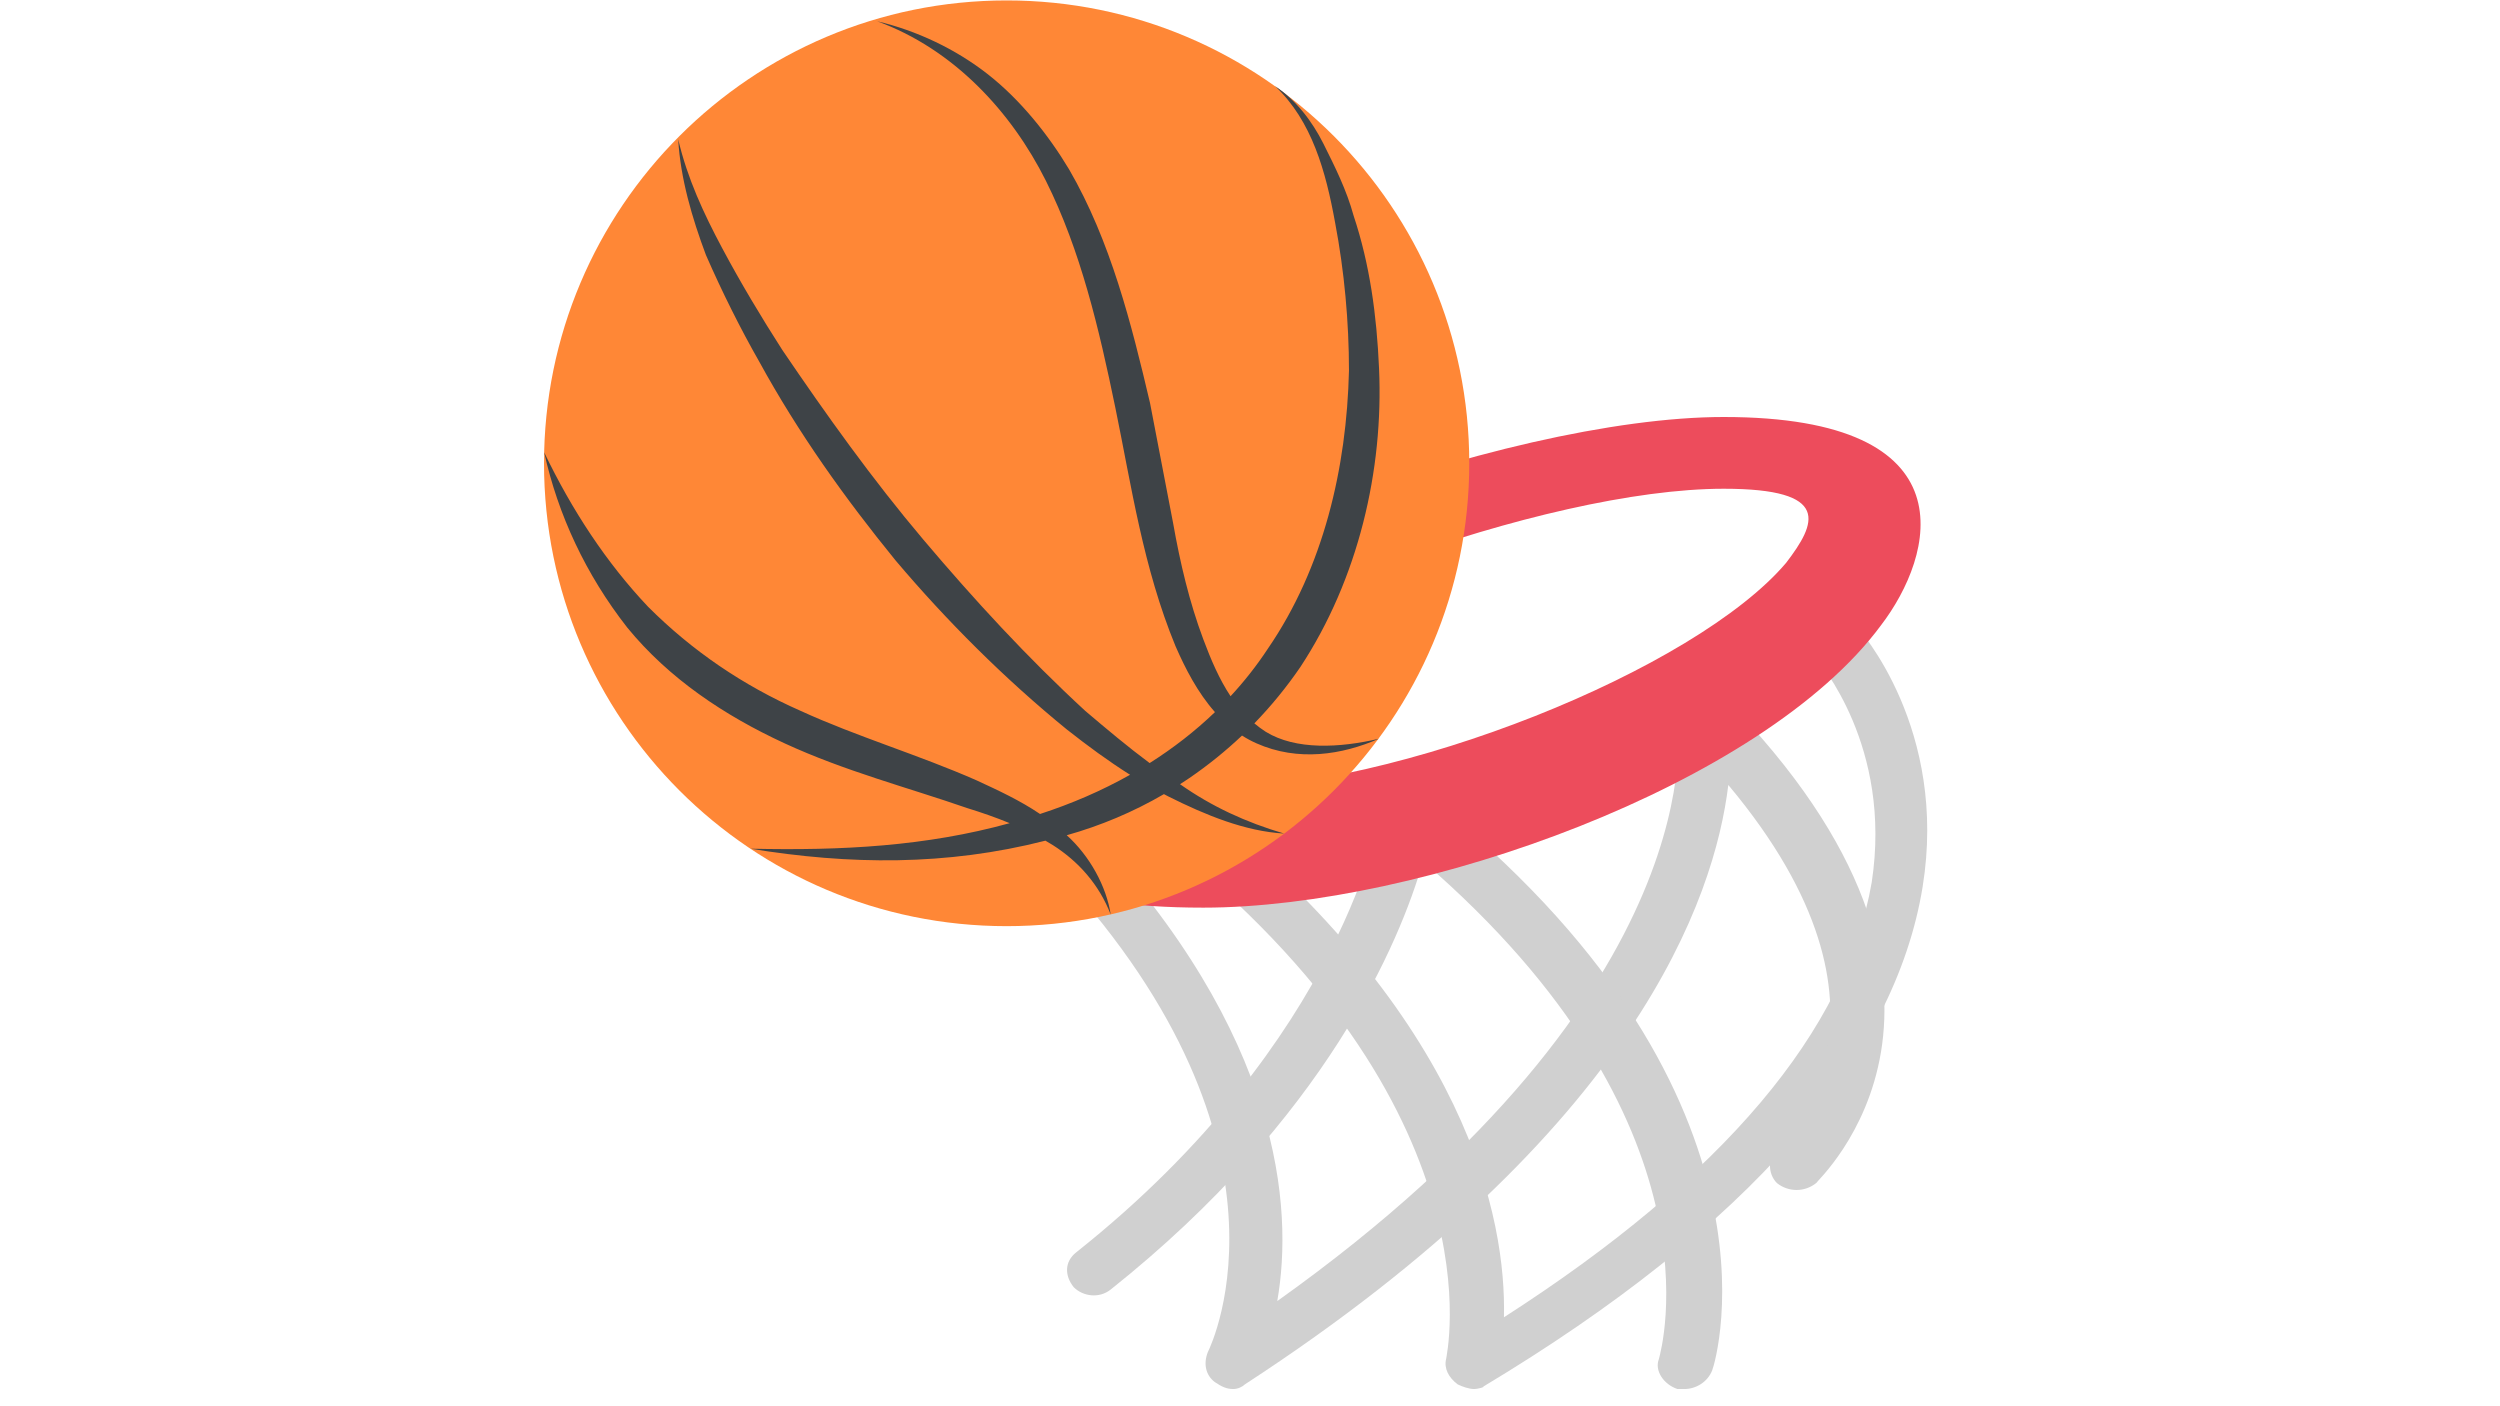 <svg xmlns="http://www.w3.org/2000/svg" xmlns:xlink="http://www.w3.org/1999/xlink" width="1920" zoomAndPan="magnify" viewBox="0 0 1440 810" height="1080" preserveAspectRatio="xMidYMid meet" version="1.0"><defs><clipPath id="9fd879c7f9"><path d="M 663 355 L 1110.094 355 L 1110.094 800.078 L 663 800.078 Z M 663 355 " clip-rule="nonzero"/></clipPath><clipPath id="2313bccf5f"><path d="M 599 397.047 L 1086 397.047 L 1086 800.078 L 599 800.078 Z M 599 397.047 " clip-rule="nonzero"/></clipPath><clipPath id="e7962f3ada"><path d="M 614.219 454 L 992 454 L 992 800.078 L 614.219 800.078 Z M 614.219 454 " clip-rule="nonzero"/></clipPath><clipPath id="99eba6dcd4"><path d="M 313.355 0 L 847 0 L 847 534 L 313.355 534 Z M 313.355 0 " clip-rule="nonzero"/></clipPath><clipPath id="fec94a9476"><path d="M 313.355 12 L 795 12 L 795 527 L 313.355 527 Z M 313.355 12 " clip-rule="nonzero"/></clipPath></defs><g clip-path="url(#9fd879c7f9)"><path fill="#d0d0d0" d="M 848.957 800.078 C 846.297 800.078 842.297 798.742 839.625 797.406 C 834.301 793.414 831.641 788.078 832.969 782.754 C 832.969 781.418 866.273 638.777 669.09 482.812 C 662.43 477.477 662.43 468.141 667.754 462.816 C 673.09 456.152 683.746 456.152 689.078 461.488 C 846.297 586.789 867.609 702.766 866.273 758.754 C 992.844 677.441 1063.469 593.453 1078.121 508.141 C 1090.105 429.488 1047.477 381.5 1046.141 378.828 C 1040.809 372.164 1042.145 364.168 1047.477 358.84 C 1054.137 353.504 1063.469 354.84 1068.793 360.168 C 1071.453 362.84 1122.086 420.152 1107.434 510.805 C 1091.441 609.453 1007.5 706.766 854.281 798.742 C 855.617 798.742 851.621 800.078 848.957 800.078 " fill-opacity="1" fill-rule="nonzero"/></g><g clip-path="url(#2313bccf5f)"><path fill="#d0d0d0" d="M 710.395 800.078 C 706.395 800.078 703.734 798.742 699.738 796.078 C 694.402 792.078 693.078 785.418 695.738 778.742 C 698.402 773.418 754.359 654.777 603.801 496.141 C 598.477 489.477 598.477 481.477 605.137 476.141 C 611.797 470.816 621.129 470.816 626.453 477.477 C 738.367 596.117 745.035 696.102 735.707 749.418 C 990.184 568.129 966.207 416.164 966.207 414.828 C 964.871 408.156 968.867 402.828 974.191 398.828 C 980.859 396.164 987.52 397.492 992.844 401.492 C 1163.391 574.793 1046.141 680.105 1046.141 681.43 C 1039.48 686.766 1030.152 686.766 1023.492 681.43 C 1018.168 676.105 1018.168 666.77 1023.492 661.441 C 1027.488 657.441 1106.098 584.117 995.508 452.152 C 987.52 517.469 942.219 650.777 717.055 797.406 C 715.719 798.742 713.055 800.078 710.395 800.078 " fill-opacity="1" fill-rule="nonzero"/></g><g clip-path="url(#e7962f3ada)"><path fill="#d0d0d0" d="M 970.195 800.078 L 966.207 800.078 C 958.211 797.406 952.879 789.418 955.539 782.754 C 956.875 777.418 994.18 646.777 819.648 496.141 C 806.32 542.801 763.691 644.105 639.781 742.754 C 633.113 748.09 623.789 746.754 618.457 741.418 C 613.133 734.754 613.133 726.758 619.793 721.43 C 774.348 598.789 795.66 468.141 795.66 466.816 C 796.996 461.48 799.66 457.488 804.992 454.816 C 810.316 453.48 815.648 453.48 820.973 457.488 C 1034.148 626.781 988.848 782.754 986.184 789.418 C 983.523 796.078 976.863 800.078 970.195 800.078 " fill-opacity="1" fill-rule="nonzero"/></g><path fill="#ed4c5c" d="M 992.844 281.516 C 890.262 281.516 701.062 350.84 638.445 410.828 C 626.453 422.828 603.801 454.816 694.402 454.816 C 806.32 454.816 976.863 385.5 1028.824 324.176 C 1046.141 301.516 1055.473 281.516 992.844 281.516 M 693.078 522.805 C 523.867 522.805 545.184 440.152 567.832 409.492 C 630.449 325.512 867.609 240.191 992.844 240.191 C 1136.742 240.191 1114.09 320.176 1083.445 360.168 C 1015.496 452.152 818.312 522.805 693.078 522.805 " fill-opacity="1" fill-rule="nonzero"/><g clip-path="url(#99eba6dcd4)"><path fill="#ff8736" d="M 579.824 0.25 C 726.988 0.25 846.297 119.609 846.297 266.852 C 846.297 414.098 726.988 533.465 579.824 533.465 C 432.66 533.465 313.355 414.098 313.355 266.852 C 313.355 119.609 432.66 0.25 579.824 0.25 " fill-opacity="1" fill-rule="nonzero"/></g><g clip-path="url(#fec94a9476)"><path fill="#3e4347" d="M 729.047 421.492 C 726.723 419.992 724.551 418.383 722.504 416.652 C 732.188 406.668 741.039 395.844 749.035 384.164 C 782.344 333.504 796.996 270.852 794.328 212.203 C 793 181.539 789 152.215 779.672 124.215 C 775.672 109.551 769.016 96.227 762.355 82.891 C 755.695 69.562 746.363 57.562 734.379 49.566 C 755.695 69.562 763.691 98.891 769.016 128.215 C 774.348 156.215 777.008 185.539 777.008 213.539 C 775.672 269.516 762.355 326.84 730.383 373.504 C 723.926 383.328 716.699 392.496 708.801 401.02 C 702.273 391.203 697.465 379.891 693.078 368.164 C 685.082 346.84 679.75 324.176 675.75 301.516 L 662.43 232.199 C 651.773 186.875 639.781 138.879 615.797 97.562 C 603.801 77.562 587.812 57.562 569.168 42.902 C 550.516 28.238 527.867 17.574 505.215 12.238 C 549.18 28.238 582.488 64.227 602.477 104.227 C 622.453 144.215 633.113 189.539 642.441 234.863 C 651.773 280.188 658.434 326.84 677.086 372.164 C 682.715 385.039 689.801 398.883 699.816 410.176 C 688.367 421.18 675.75 430.961 662.199 439.531 C 649.531 430.133 637.324 419.824 625.125 409.492 C 591.82 378.828 561.172 345.504 531.863 310.844 C 502.555 276.188 475.906 238.863 450.582 201.539 C 438.602 182.875 426.605 162.879 415.949 142.879 C 405.293 122.887 395.961 102.891 390.629 80.227 C 391.965 102.891 398.625 125.551 406.617 146.879 C 415.949 168.215 426.605 189.539 437.266 208.203 C 459.914 249.527 486.562 286.852 515.871 322.84 C 545.184 357.504 578.488 390.828 614.469 420.152 C 626.383 429.527 638.312 438.336 650.918 446.273 C 634.652 455.438 617.23 462.957 599.059 468.855 C 587.543 461.059 575.027 455.27 562.5 449.48 C 529.191 434.816 493.223 424.152 461.25 409.492 C 427.934 394.828 398.625 374.828 373.312 349.504 C 349.324 324.176 329.418 293.844 313.426 260.52 C 321.422 296.508 337.34 330.84 361.32 361.504 C 385.305 390.828 417.277 412.164 451.918 428.152 C 486.562 444.152 522.531 453.48 557.176 465.48 C 565.41 468.02 573.637 470.867 581.578 474.148 C 533.473 487.418 485.109 490.047 432.199 488.844 C 489.387 498.164 544.977 498.805 602.164 484.223 C 603.617 485.066 605.066 485.914 606.473 486.805 C 621.129 496.141 633.113 509.477 639.781 526.805 C 637.277 510.535 627.734 493.094 614.449 481.094 C 633.93 475.617 652.719 467.734 670.418 457.418 C 671.316 457.879 672.18 458.359 673.09 458.816 C 694.402 469.48 717.055 478.816 739.703 480.141 C 717.57 473.629 697.992 464.562 679.703 451.715 C 681.512 450.559 683.301 449.363 685.082 448.152 C 695.918 440.73 706.023 432.562 715.398 423.684 C 718.016 425.348 720.785 426.852 723.715 428.152 C 747.699 438.816 773.012 434.816 794.328 425.488 C 771.684 430.816 746.363 432.152 729.047 421.492 " fill-opacity="1" fill-rule="nonzero"/></g></svg>